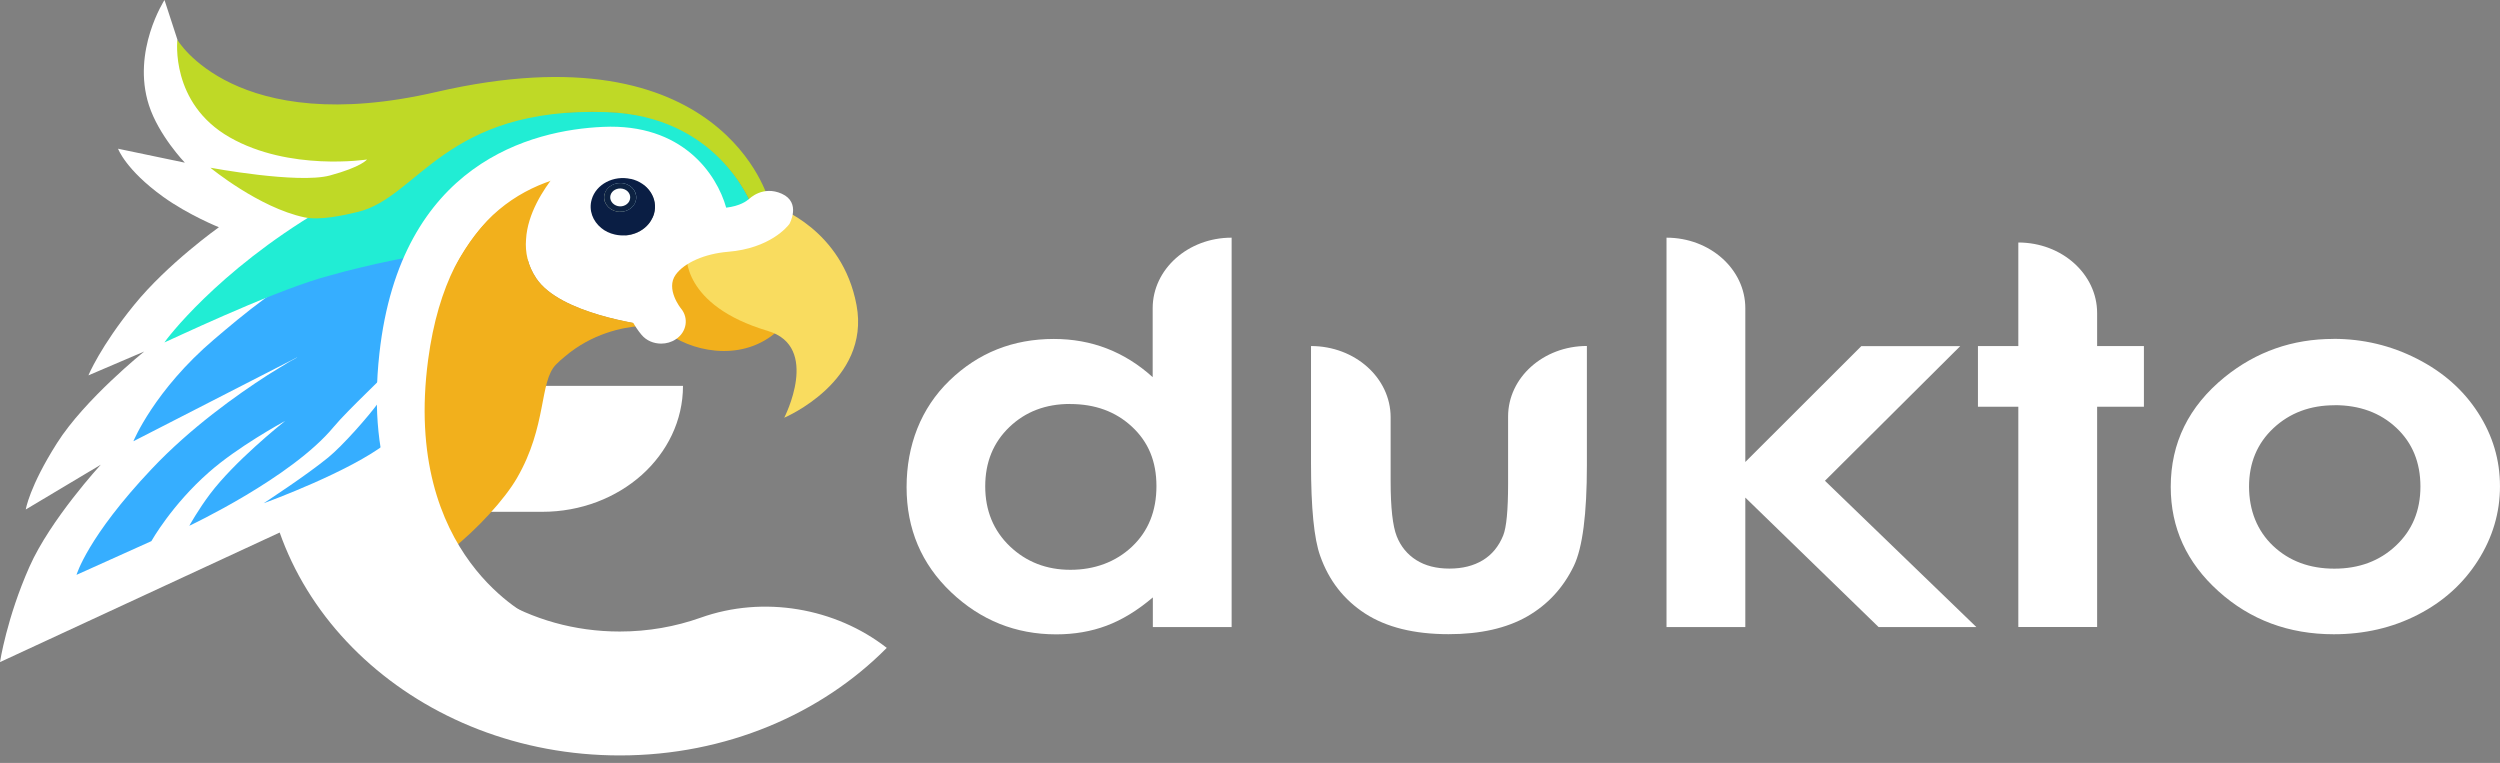 <?xml version="1.0" encoding="UTF-8"?>
<svg xmlns="http://www.w3.org/2000/svg" width="213" height="65" viewBox="0 0 213 65" fill="none">
  <rect x="0" y="0" width="213" height="65" fill="#808080" stroke="none"/>
  <path d="M75.555 55.196C69.989 60.821 61.862 64.363 52.806 64.363C35.721 64.363 21.937 51.754 22.44 36.367C22.888 22.625 35 11.186 50.316 10.085C55.218 9.735 50.959 9.184 55.176 10.698L55.771 9.691C53.603 14.008 56.708 20.253 51.428 20.591C51.358 20.591 51.288 20.604 51.225 20.604C43.358 21.192 36.84 26.254 34.846 32.875H58.191C58.191 35.835 56.848 38.519 54.68 40.465C52.505 42.405 49.512 43.606 46.197 43.606H35.651C38.455 49.595 45.078 53.806 52.799 53.806C55.232 53.806 57.554 53.387 59.687 52.63C65.058 50.709 71.191 51.798 75.548 55.196H75.555Z" fill="white"></path>
  <path d="M15.12 3.392L14.015 0C14.015 0 11.204 4.343 12.686 8.955C13.518 11.539 15.749 13.86 15.749 13.86L10.057 12.671C10.057 12.671 10.707 14.467 13.896 16.764C16.071 18.328 18.651 19.361 18.651 19.361C18.651 19.361 14.302 22.439 11.42 25.988C8.539 29.535 7.532 31.982 7.532 31.982L12.287 29.948C12.287 29.948 7.21 34.028 4.853 37.758C2.49 41.481 2.196 43.408 2.196 43.408L8.588 39.591C8.588 39.591 4.294 44.259 2.511 48.283C0.573 52.645 0 56.411 0 56.411L32.981 41.131C32.981 41.131 31.506 25.212 36.89 20.074C42.275 14.937 35.338 10.15 35.338 10.15C35.338 10.15 27.792 14.586 22.372 11.808C16.959 9.03 15.113 3.404 15.113 3.404L15.12 3.392Z" fill="white"></path>
  <path d="M34.499 22.915C32.653 26.55 34.01 28.039 33.737 30.943C32.961 31.869 29.695 34.854 28.422 36.381C24.848 40.698 16.128 44.797 16.128 44.797C16.128 44.797 16.897 43.414 17.897 42.087C19.981 39.328 23.827 36.237 24.303 35.855C23.946 36.062 20.275 38.058 17.813 40.223C14.624 43.02 12.897 46.105 12.897 46.105L6.519 48.977C6.519 48.977 7.435 45.761 12.931 39.947C16.239 36.443 20.191 33.64 22.785 31.969L23.058 31.8C23.317 31.637 23.562 31.481 23.799 31.343C24.023 31.206 24.24 31.074 24.422 30.962C24.513 30.905 24.604 30.849 24.695 30.799C24.869 30.705 25.023 30.617 25.156 30.549L25.324 30.455C25.324 30.455 25.31 30.455 25.296 30.455L11.365 37.595C11.365 37.595 13.134 33.258 18.261 28.897C20.547 26.957 24.212 23.822 27.939 22.251C30.618 21.5 33.352 22.176 35.073 21.869C34.877 22.201 34.688 22.552 34.513 22.915H34.499Z" fill="#36AEFF"></path>
  <path d="M32.281 34.264C32.301 35.409 32.742 36.736 32.938 37.749C29.805 40.177 22.909 42.718 22.469 42.874C22.825 42.63 26.021 40.559 27.966 38.976C29.196 37.974 31.413 35.459 32.274 34.264H32.281Z" fill="#36AEFF"></path>
  <path d="M47.323 14.869C47.323 14.869 47.38 14.838 47.415 14.844C47.352 14.887 47.288 14.925 47.246 14.962C47.267 14.925 47.288 14.894 47.323 14.869Z" fill="url(#paint0_linear_2001_2024)"></path>
  <path d="M54.169 17.128C53.987 17.779 53.232 18.173 52.511 18.01C51.791 17.848 51.33 17.172 51.511 16.521C51.693 15.87 52.449 15.463 53.183 15.632C53.917 15.801 54.351 16.471 54.162 17.128H54.169Z" fill="url(#paint1_linear_2001_2024)"></path>
  <path d="M62.94 17.969C61.814 18.063 61.178 17.938 61.178 17.938C61.178 17.938 60.373 13.645 55.828 12.131C52.562 11.042 42.61 9.86 35.861 20.522C35.575 20.948 35.309 21.411 35.05 21.874C33.33 22.181 30.931 22.688 28.245 23.432C27.952 23.507 27.651 23.595 27.35 23.683C22.651 25.078 14.433 29.008 14.007 29.177C14.112 28.989 18.462 23.144 27.343 17.882C28.623 18.151 29.742 17.6 31.015 17.287C36.155 16.042 35.575 9.19 51.694 9.54C60.996 9.747 63.87 17.031 64.157 17.732C64.171 17.769 63.667 17.901 62.933 17.957L62.94 17.969Z" fill="#21EDD4"></path>
  <path d="M54.536 27.788C54.942 27.757 55.228 27.757 55.389 27.763C55.236 27.781 54.935 27.794 54.536 27.788Z" fill="#FEFFFF"></path>
  <path d="M58.074 18.755C58.074 18.755 58.074 18.73 58.074 18.699C58.053 18.636 58.046 18.536 58.032 18.411C57.801 17.178 56.507 13.098 49.535 14.287C48.815 14.412 48.115 14.588 47.451 14.825C47.437 14.825 47.43 14.825 47.423 14.838C47.36 14.882 47.297 14.919 47.255 14.957V14.969L47.234 14.976C46.304 16.146 44.94 18.198 44.814 20.401C44.723 21.508 44.961 22.641 45.696 23.736C47.738 26.759 54.745 27.666 55.444 27.76C55.479 27.766 55.507 27.76 55.507 27.76C50.269 22.56 58.074 18.755 58.074 18.755ZM52.388 19.988C51.941 19.888 51.549 19.694 51.234 19.437C50.507 18.849 50.143 17.929 50.409 17.009C50.78 15.701 52.276 14.913 53.738 15.251C55.2 15.589 56.095 16.915 55.717 18.223C55.654 18.43 55.563 18.624 55.451 18.811C54.864 19.769 53.612 20.276 52.381 19.994L52.388 19.988Z" fill="white"></path>
  <path d="M54.169 17.128C53.987 17.779 53.232 18.173 52.511 18.01C51.791 17.848 51.33 17.172 51.511 16.521C51.693 15.87 52.449 15.463 53.183 15.632C53.917 15.801 54.351 16.471 54.162 17.128H54.169Z" fill="#FEFFFF"></path>
  <path d="M58.074 18.702C58.053 18.64 58.046 18.54 58.032 18.415L58.088 18.402C58.088 18.546 58.081 18.646 58.081 18.702H58.074Z" fill="#FEFFFF"></path>
  <path d="M53.739 15.246C52.277 14.914 50.78 15.696 50.41 17.004C50.144 17.924 50.508 18.844 51.235 19.432C51.55 19.695 51.941 19.883 52.389 19.983C53.62 20.264 54.871 19.757 55.459 18.8C55.571 18.612 55.669 18.424 55.725 18.212C56.095 16.904 55.207 15.571 53.745 15.239L53.739 15.246ZM51.515 16.522C51.703 15.865 52.452 15.465 53.186 15.634C53.92 15.803 54.354 16.472 54.165 17.129C53.976 17.786 53.228 18.174 52.508 18.012C51.787 17.849 51.326 17.173 51.508 16.522H51.515Z" fill="#0A1E44"></path>
  <path d="M54.169 17.128C53.987 17.779 53.232 18.173 52.511 18.01C51.791 17.848 51.33 17.172 51.511 16.521C51.693 15.87 52.449 15.463 53.183 15.632C53.917 15.801 54.351 16.471 54.162 17.128H54.169Z" fill="#0D2242"></path>
  <path d="M53.665 17.015C53.553 17.415 53.084 17.665 52.637 17.559C52.189 17.453 51.903 17.04 52.014 16.633C52.126 16.226 52.595 15.976 53.056 16.082C53.518 16.189 53.784 16.602 53.665 17.008V17.015Z" fill="#FEFFFF"></path>
  <path d="M55.443 27.753C55.443 27.753 55.408 27.753 55.394 27.753C55.233 27.753 54.947 27.753 54.541 27.778C54.527 27.778 54.506 27.778 54.492 27.778C53.087 27.89 50.443 28.391 48.1 30.399C47.841 30.6 47.604 30.825 47.373 31.057C45.932 32.515 46.632 36.275 44.037 40.743C43.009 42.514 40.708 45.067 38.302 46.963C37.68 45.43 34.883 37.871 35.463 31.588C35.771 28.266 37.687 24.211 39.652 21.17C41.498 18.335 44.058 15.995 47.338 14.85C47.303 14.875 47.282 14.906 47.261 14.944V14.956L47.24 14.962C46.31 16.132 44.946 18.185 44.82 20.387C44.729 21.495 44.967 22.628 45.701 23.723C47.743 26.745 54.751 27.652 55.45 27.746L55.443 27.753Z" fill="#F2B01C"></path>
  <path d="M65.501 17.081C65.501 17.081 65.13 17.312 64.92 17.431C64.522 17.657 64.165 17.744 64.165 17.744C63.878 17.043 61.004 9.872 51.703 9.553C37.891 9.078 35.653 16.806 30.505 18.051C29.233 18.364 27.226 18.789 25.946 18.52C22.043 17.688 17.924 14.29 17.924 14.29C17.924 14.29 25.372 15.679 28.1 14.953C30.827 14.215 31.268 13.589 31.268 13.589C31.268 13.589 24.666 14.615 19.568 11.699C14.476 8.796 15.113 3.396 15.113 3.396C15.113 3.396 20.015 11.8 37.163 7.839C61.598 2.188 65.501 17.087 65.501 17.087V17.081Z" fill="#BFD926"></path>
  <path d="M58.7 20.505C58.7 20.505 54.595 26.499 56.651 28.195C58.707 29.891 62.973 30.905 66.015 28.402" fill="#F2B01C"></path>
  <path d="M58.494 21.654C58.494 21.654 58.032 25.997 65.417 28.194C69.942 29.539 66.816 35.59 66.816 35.59C66.816 35.59 74.187 32.492 72.977 25.997C71.767 19.502 66.123 17.618 66.123 17.618C66.123 17.618 58.214 18.557 58.494 21.654Z" fill="#F9DC5F"></path>
  <path d="M67.257 19.083C67.096 19.296 65.62 21.16 62.012 21.454C60.053 21.617 58.305 22.381 57.571 23.401C56.683 24.621 58.004 26.267 58.018 26.279C58.704 27.111 58.508 28.288 57.585 28.901C57.207 29.157 56.767 29.276 56.333 29.276C55.697 29.276 55.081 29.026 54.669 28.538C53.501 27.161 52.053 24.101 54.046 21.354C54.892 20.191 56.2 19.246 57.795 18.607C57.445 17.4 56.095 14.358 51.584 14.559C45.801 14.815 38.192 17.775 36.479 30.634C34.234 47.486 45.339 52.579 45.409 52.667C45.067 52.273 30.136 49.914 32.325 30.115C34.122 13.858 45.346 11.073 51.375 10.81C58.13 10.498 61.061 14.815 61.872 17.694C63.075 17.55 63.627 17.112 63.774 16.987C63.774 16.987 63.767 16.999 63.767 17.005C63.872 16.893 65.005 15.791 66.606 16.505C68.292 17.262 67.257 19.083 67.257 19.083Z" fill="white"></path>
  <path d="M104.935 20.25V53.427H98.222V50.899C96.914 52.013 95.599 52.814 94.277 53.309C92.963 53.803 91.529 54.047 89.99 54.047C86.535 54.047 83.549 52.846 81.025 50.449C78.507 48.052 77.241 45.067 77.241 41.507C77.241 37.946 78.458 34.78 80.899 32.421C83.34 30.062 86.298 28.879 89.787 28.879C91.389 28.879 92.9 29.148 94.305 29.693C95.711 30.237 97.012 31.05 98.208 32.133V26.257C98.208 22.941 101.215 20.25 104.921 20.25H104.935ZM91.165 34.417C89.088 34.417 87.368 35.074 85.997 36.388C84.626 37.702 83.941 39.386 83.941 41.438C83.941 43.49 84.64 45.205 86.039 46.544C87.438 47.877 89.158 48.547 91.2 48.547C93.242 48.547 95.053 47.889 96.445 46.575C97.837 45.261 98.529 43.541 98.529 41.419C98.529 39.298 97.837 37.652 96.445 36.357C95.053 35.062 93.298 34.423 91.179 34.423L91.165 34.417Z" fill="white"></path>
  <path d="M111.698 29.483C115.447 29.483 118.482 32.199 118.482 35.553V41.01C118.482 43.256 118.657 44.814 118.999 45.684C119.342 46.554 119.902 47.236 120.664 47.718C121.426 48.2 122.37 48.444 123.489 48.444C124.608 48.444 125.552 48.206 126.336 47.73C127.119 47.255 127.692 46.554 128.07 45.628C128.35 44.94 128.49 43.463 128.49 41.204V35.484C128.49 32.168 131.497 29.477 135.203 29.477V39.621C135.203 43.801 134.833 46.66 134.098 48.2C133.196 50.077 131.867 51.516 130.112 52.524C128.357 53.525 126.126 54.032 123.426 54.032C120.489 54.032 118.118 53.444 116.307 52.273C114.496 51.097 113.223 49.464 112.482 47.367C111.957 45.916 111.698 43.275 111.698 39.445V29.477V29.483Z" fill="white"></path>
  <path d="M141.987 20.25C145.694 20.25 148.701 22.941 148.701 26.257V39.361L158.583 29.492H167.01L155.485 40.962L168.388 53.427H160.058L148.701 42.395V53.427H141.987V20.25Z" fill="white"></path>
  <path d="M171.961 20.661C175.668 20.661 178.675 23.352 178.675 26.669V29.485H182.661V34.653H178.675V53.42H171.961V34.653H168.521V29.485H171.961V20.661Z" fill="white"></path>
  <path d="M198.808 28.87C201.333 28.87 203.704 29.433 205.928 30.566C208.152 31.698 209.879 33.225 211.131 35.165C212.383 37.105 212.998 39.188 212.998 41.435C212.998 43.681 212.369 45.803 211.117 47.768C209.865 49.732 208.152 51.272 205.991 52.379C203.83 53.487 201.445 54.038 198.836 54.038C195.004 54.038 191.724 52.817 189.017 50.377C186.304 47.937 184.947 44.971 184.947 41.479C184.947 37.737 186.479 34.62 189.542 32.13C192.227 29.959 195.319 28.876 198.808 28.876V28.87ZM198.913 34.527C196.829 34.527 195.095 35.177 193.703 36.473C192.318 37.768 191.619 39.433 191.619 41.454C191.619 43.475 192.304 45.221 193.675 46.516C195.046 47.805 196.78 48.45 198.885 48.45C200.99 48.45 202.739 47.799 204.13 46.491C205.522 45.183 206.221 43.506 206.221 41.454C206.221 39.401 205.536 37.73 204.165 36.448C202.795 35.165 201.039 34.52 198.906 34.52L198.913 34.527Z" fill="white"></path>
  <defs>
    <linearGradient id="paint0_linear_2001_2024" x1="47.254" y1="14.934" x2="47.428" y2="14.823" gradientUnits="userSpaceOnUse">
      <stop offset="0.15" stop-color="#ABD117"></stop>
      <stop offset="0.51" stop-color="#1BD6FB"></stop>
    </linearGradient>
    <linearGradient id="paint1_linear_2001_2024" x1="51.683" y1="17.438" x2="53.896" y2="15.97" gradientUnits="userSpaceOnUse">
      <stop offset="0.15" stop-color="#ABD117"></stop>
      <stop offset="0.51" stop-color="#1BD6FB"></stop>
    </linearGradient>
  </defs>
</svg>
